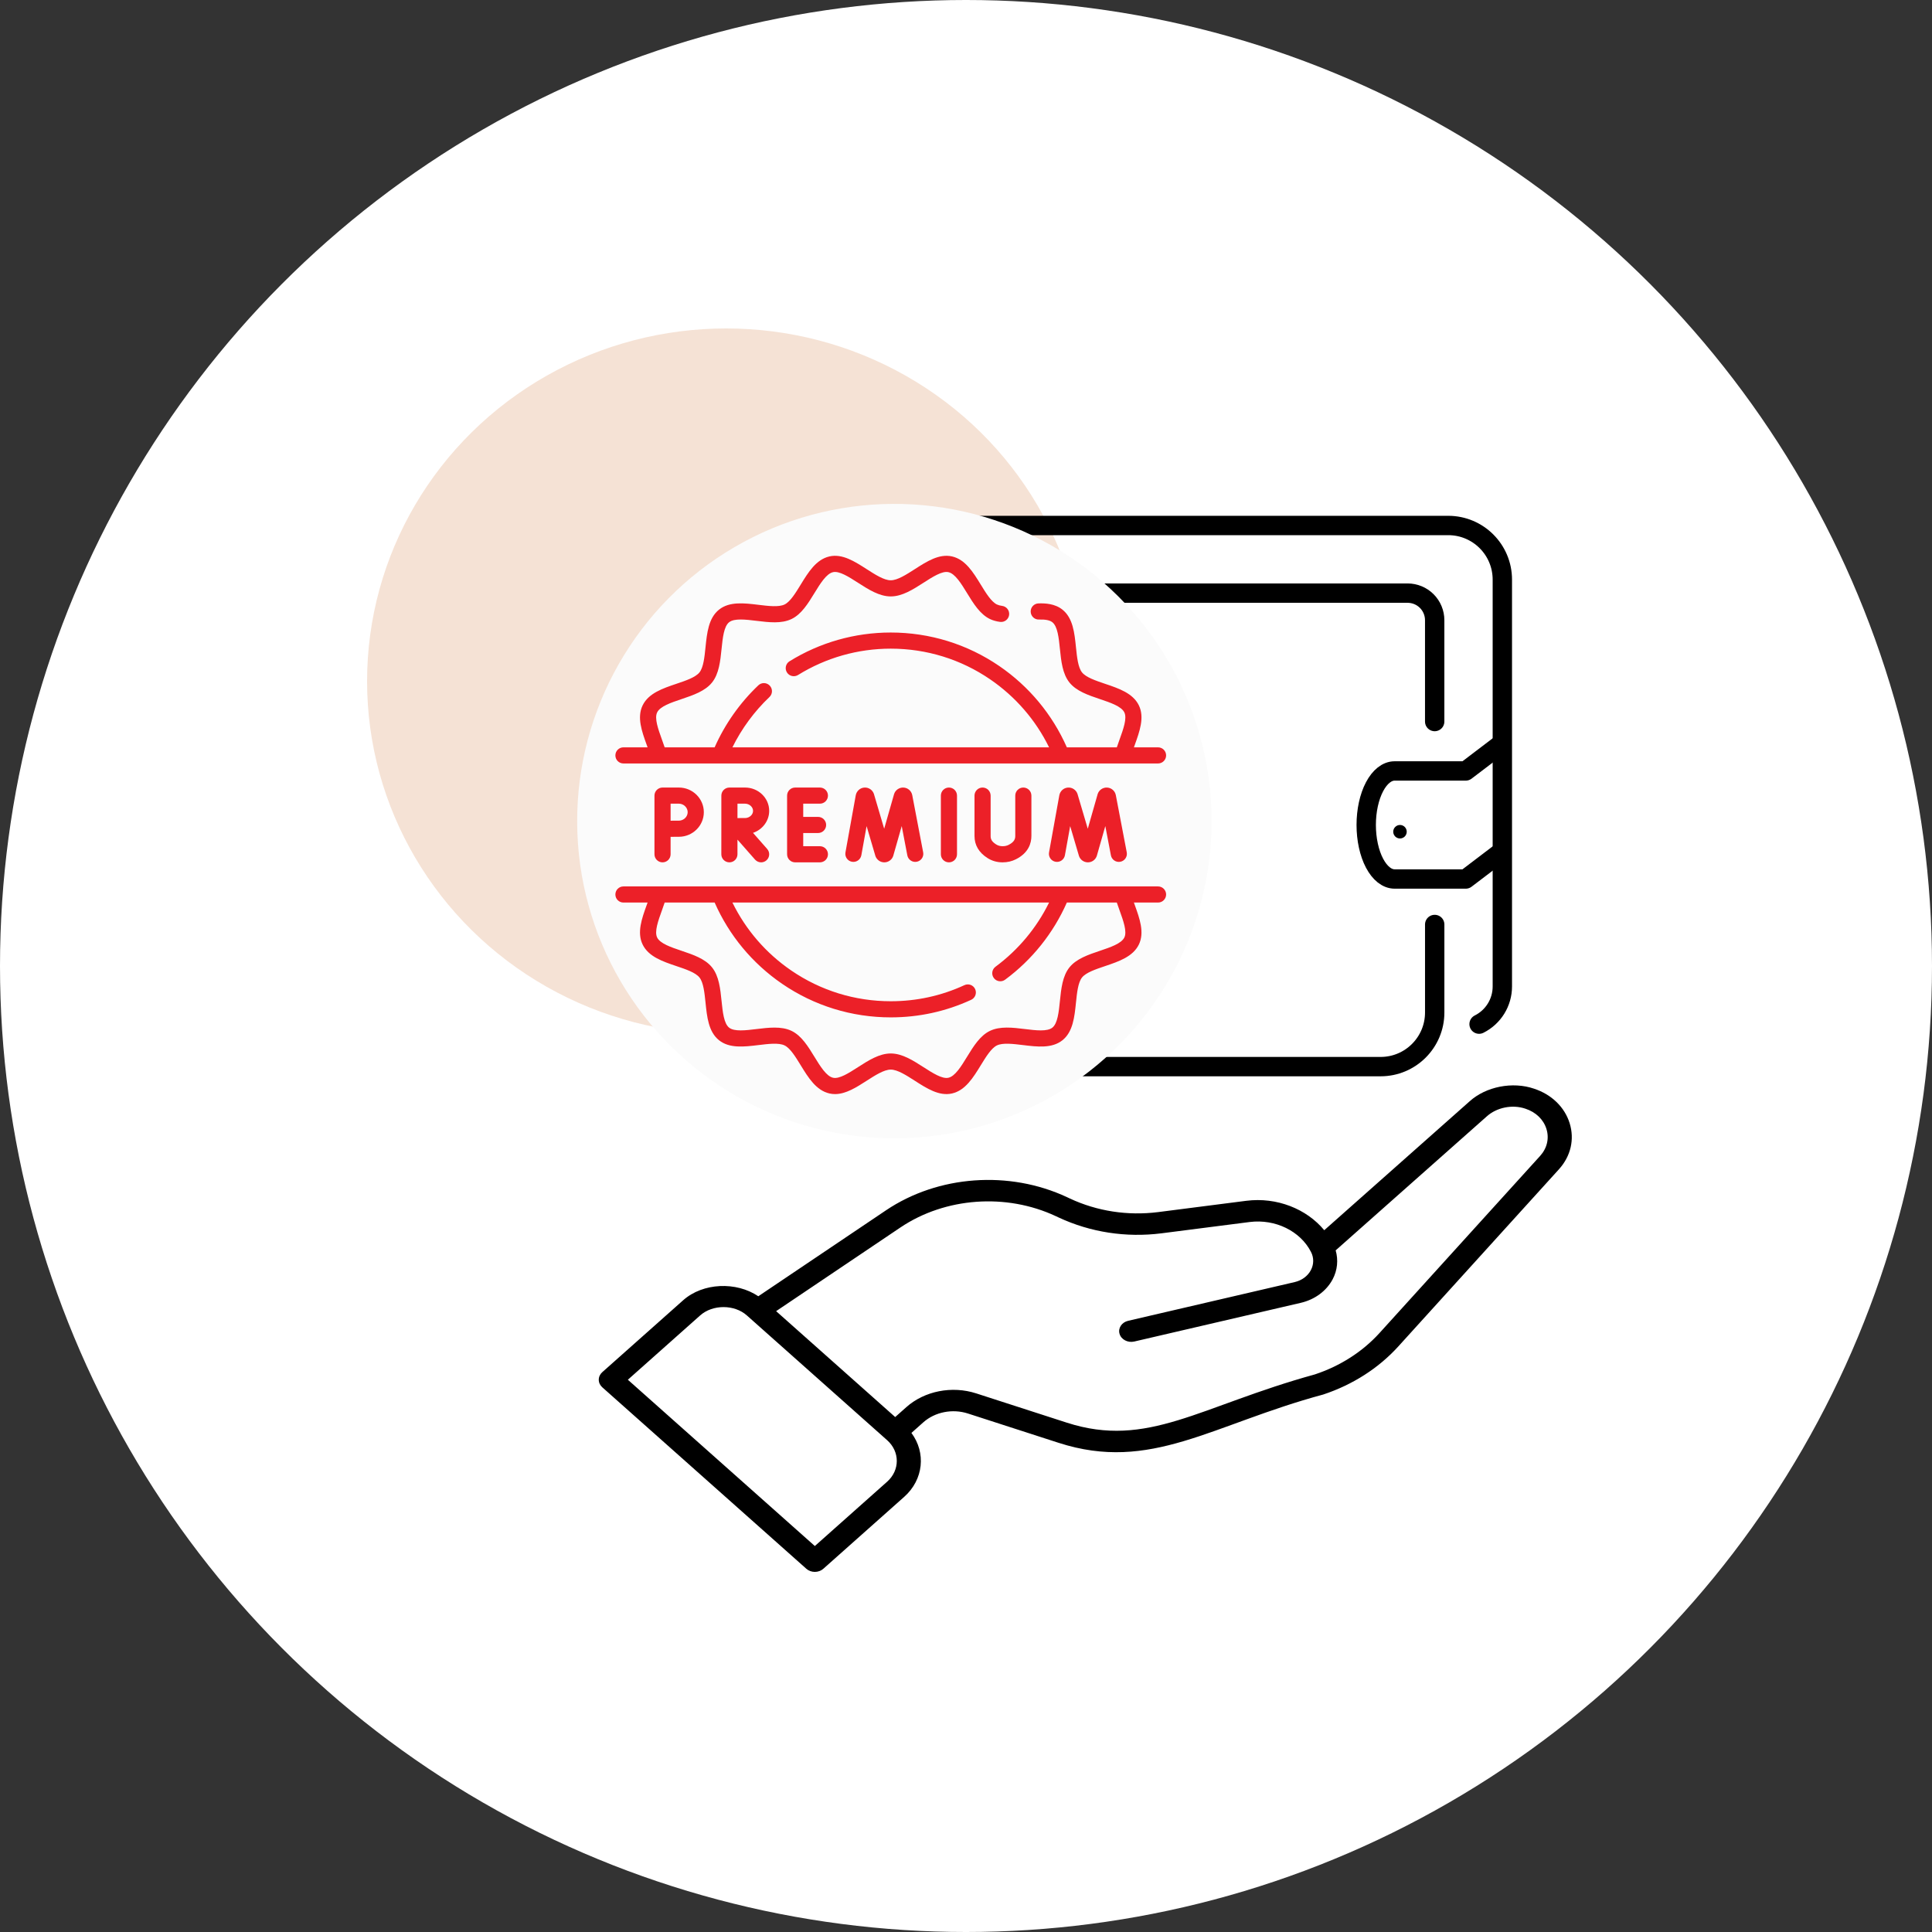 <?xml version="1.0" encoding="UTF-8"?>
<svg xmlns="http://www.w3.org/2000/svg" width="100" height="100" viewBox="0 0 100 100" fill="none">
  <rect x="0" y="0" width="100" height="100" fill="#333333" stroke="none"/>
  <circle cx="50" cy="50" r="50" fill="white"></circle>
  <ellipse cx="37.587" cy="35.261" rx="18.587" ry="18.261" fill="#F5E2D5"></ellipse>
  <path d="M46.25 30.7H72.859C73.042 30.7 73.225 30.737 73.394 30.807C73.564 30.877 73.719 30.981 73.849 31.111C73.979 31.241 74.082 31.395 74.152 31.565C74.223 31.735 74.259 31.917 74.259 32.101L74.259 37.347" stroke="black" stroke-width="1.002" stroke-linecap="round" stroke-linejoin="round"></path>
  <path d="M74.26 47.851L74.26 52.407C74.26 53.954 73.006 55.208 71.459 55.208H45.551C44.004 55.208 42.75 53.954 42.75 52.407V30C42.75 28.453 44.004 27.199 45.551 27.199H74.96C76.507 27.199 77.761 28.453 77.761 30V51.061C77.761 51.886 77.295 52.64 76.557 53.009" stroke="black" stroke-width="1.002" stroke-linecap="round" stroke-linejoin="round"></path>
  <path d="M77.706 38.505L75.866 39.904H72.187C71.796 39.904 71.422 40.198 71.146 40.723C70.87 41.247 70.715 41.958 70.715 42.7C70.715 43.067 70.753 43.431 70.827 43.77C70.901 44.11 71.009 44.418 71.146 44.678C71.283 44.937 71.445 45.143 71.623 45.284C71.802 45.424 71.993 45.497 72.187 45.497H75.866L77.706 44.098" stroke="black" stroke-width="1.002" stroke-linejoin="round"></path>
  <path d="M72.812 43.05C72.812 43.142 72.776 43.231 72.71 43.297C72.644 43.362 72.556 43.399 72.463 43.399C72.37 43.399 72.281 43.362 72.216 43.297C72.15 43.231 72.113 43.142 72.113 43.05C72.113 42.957 72.15 42.868 72.216 42.803C72.281 42.737 72.37 42.7 72.463 42.7C72.556 42.7 72.644 42.737 72.71 42.803C72.776 42.868 72.812 42.957 72.812 43.05Z" fill="black"></path>
  <path d="M39.25 67.094C38.111 66.325 36.387 66.387 35.359 67.302L31.175 71.022C31.058 71.126 30.992 71.267 30.992 71.415C30.992 71.562 31.058 71.703 31.175 71.807L41.735 81.198C41.978 81.415 42.373 81.415 42.617 81.198L46.8 77.478C47.809 76.58 47.934 75.188 47.175 74.168L47.791 73.619C48.394 73.083 49.301 72.903 50.106 73.165L54.796 74.681C59.57 76.222 62.71 73.739 68.49 72.18C70.007 71.678 71.348 70.822 72.368 69.7L80.692 60.52C81.304 59.842 81.505 58.973 81.245 58.136C80.984 57.3 80.308 56.648 79.399 56.349C78.29 55.97 76.913 56.239 76.065 57.006L68.543 63.676C67.629 62.57 66.086 61.953 64.508 62.153L59.944 62.738C58.369 62.936 56.788 62.694 55.375 62.034L55.233 61.967C52.237 60.564 48.558 60.829 45.86 62.645L39.25 67.094ZM45.918 76.693L42.176 80.022L32.498 71.415L36.241 68.086C36.886 67.511 38.012 67.511 38.657 68.086L45.918 74.544C46.584 75.137 46.584 76.1 45.918 76.693ZM54.651 62.949L54.794 63.016C56.442 63.785 58.284 64.068 60.12 63.836L64.685 63.251C66.01 63.084 67.304 63.72 67.856 64.798C68.012 65.097 68.009 65.443 67.849 65.744C67.687 66.049 67.384 66.273 67.018 66.359L58.394 68.364C58.06 68.441 57.861 68.744 57.948 69.04C58.035 69.338 58.378 69.514 58.709 69.437L67.334 67.433C68.058 67.263 68.657 66.82 68.977 66.217C69.229 65.743 69.275 65.215 69.134 64.719L76.951 57.788C77.464 57.323 78.275 57.153 78.959 57.387C79.496 57.564 79.891 57.944 80.043 58.433C80.196 58.921 80.077 59.429 79.721 59.825L71.397 69.003C70.519 69.969 69.363 70.708 68.055 71.14C62.087 72.785 59.411 74.988 55.222 73.638L50.531 72.122C49.273 71.715 47.852 71.996 46.91 72.835L46.335 73.346L40.172 67.865L46.612 63.529C48.927 61.974 52.082 61.746 54.651 62.949Z" fill="black"></path>
  <circle cx="46.293" cy="42.5" r="16.419" transform="rotate(-0.285 46.293 42.5)" fill="#FBFBFB"></circle>
  <path d="M46.768 40.764C46.548 40.753 46.346 40.889 46.278 41.099C46.276 41.104 46.275 41.109 46.274 41.114L45.765 42.896L45.238 41.109C45.237 41.104 45.235 41.099 45.234 41.095C45.163 40.885 44.96 40.749 44.74 40.764C44.52 40.779 44.337 40.941 44.294 41.162L43.761 44.12C43.72 44.347 43.87 44.564 44.097 44.605C44.324 44.646 44.541 44.495 44.583 44.268L44.855 42.76L45.306 44.289C45.307 44.294 45.309 44.299 45.31 44.304C45.377 44.502 45.562 44.635 45.771 44.635H45.774C45.984 44.634 46.169 44.499 46.234 44.299C46.235 44.294 46.237 44.29 46.238 44.285L46.673 42.758L46.963 44.272C47.006 44.499 47.225 44.648 47.451 44.604C47.678 44.561 47.827 44.342 47.783 44.116L47.217 41.152C47.173 40.936 46.988 40.776 46.768 40.764Z" fill="#EC2028"></path>
  <path d="M57.305 40.764C57.085 40.753 56.883 40.889 56.815 41.099C56.814 41.104 56.812 41.109 56.811 41.114L56.303 42.896L55.775 41.109C55.774 41.104 55.772 41.099 55.771 41.094C55.7 40.885 55.497 40.749 55.277 40.764C55.057 40.779 54.874 40.941 54.831 41.162L54.298 44.12C54.257 44.347 54.408 44.564 54.635 44.605C54.861 44.646 55.079 44.495 55.12 44.268L55.392 42.76L55.843 44.289C55.844 44.294 55.846 44.299 55.847 44.304C55.914 44.502 56.099 44.635 56.308 44.635H56.311C56.521 44.634 56.706 44.499 56.771 44.299C56.772 44.294 56.774 44.289 56.775 44.285L57.211 42.757L57.5 44.272C57.543 44.499 57.763 44.648 57.989 44.604C58.215 44.561 58.364 44.342 58.32 44.115L57.754 41.152C57.71 40.936 57.525 40.776 57.305 40.764Z" fill="#EC2028"></path>
  <path d="M48.699 41.181V44.218C48.699 44.448 48.886 44.635 49.117 44.635C49.347 44.635 49.534 44.448 49.534 44.218V41.181C49.534 40.95 49.347 40.763 49.117 40.763C48.886 40.763 48.699 40.95 48.699 41.181Z" fill="#EC2028"></path>
  <path d="M42.438 41.598C42.668 41.598 42.855 41.411 42.855 41.181C42.855 40.95 42.668 40.763 42.438 40.763H41.158C40.927 40.763 40.74 40.95 40.74 41.181V44.218C40.74 44.448 40.927 44.635 41.158 44.635H42.438C42.668 44.635 42.855 44.448 42.855 44.218C42.855 43.987 42.668 43.8 42.438 43.8H41.575V43.117H42.343C42.574 43.117 42.761 42.93 42.761 42.699C42.761 42.468 42.574 42.282 42.343 42.282H41.575V41.598H42.438Z" fill="#EC2028"></path>
  <path d="M50.857 40.763C50.626 40.763 50.44 40.95 50.44 41.181V43.27C50.44 43.742 50.665 44.126 51.109 44.41C51.343 44.559 51.606 44.635 51.893 44.635H51.895C52.142 44.635 52.373 44.582 52.583 44.476C53.246 44.142 53.385 43.635 53.385 43.268V41.181C53.385 40.95 53.198 40.763 52.967 40.763C52.737 40.763 52.55 40.95 52.55 41.181V43.268C52.55 43.411 52.509 43.578 52.207 43.73C52.114 43.777 52.011 43.8 51.895 43.8C51.895 43.8 51.894 43.8 51.894 43.8C51.767 43.8 51.658 43.769 51.558 43.706C51.322 43.555 51.275 43.427 51.275 43.271V41.181C51.275 40.95 51.088 40.763 50.857 40.763Z" fill="#EC2028"></path>
  <path d="M39.813 41.97C39.813 41.304 39.252 40.763 38.562 40.763H37.755C37.524 40.763 37.337 40.95 37.337 41.18L37.336 44.218C37.336 44.448 37.523 44.635 37.754 44.635C37.984 44.635 38.171 44.448 38.171 44.218V43.459L39.082 44.494C39.165 44.587 39.28 44.635 39.396 44.635C39.494 44.635 39.592 44.601 39.671 44.531C39.844 44.379 39.861 44.115 39.709 43.942L38.976 43.109C39.463 42.943 39.813 42.495 39.813 41.97ZM38.562 42.342C38.47 42.342 38.319 42.342 38.171 42.343L38.172 41.598H38.562C38.787 41.598 38.978 41.769 38.978 41.97C38.978 42.172 38.787 42.342 38.562 42.342Z" fill="#EC2028"></path>
  <path d="M34.293 40.763C34.062 40.763 33.875 40.95 33.875 41.181V44.218C33.875 44.449 34.062 44.635 34.293 44.635C34.523 44.635 34.71 44.449 34.71 44.218V43.314C34.87 43.313 35.038 43.312 35.138 43.312C35.85 43.312 36.43 42.741 36.43 42.038C36.43 41.335 35.85 40.763 35.138 40.763L34.293 40.763ZM35.594 42.038C35.594 42.276 35.386 42.477 35.138 42.477C35.038 42.477 34.87 42.478 34.71 42.479V41.598H35.138C35.386 41.598 35.594 41.8 35.594 42.038Z" fill="#EC2028"></path>
  <path d="M32.269 39.517H59.94C60.171 39.517 60.358 39.33 60.358 39.1C60.358 38.869 60.171 38.682 59.94 38.682H58.691C58.706 38.639 58.721 38.597 58.737 38.553C58.988 37.855 59.248 37.134 58.949 36.513C58.644 35.881 57.909 35.633 57.199 35.394C56.713 35.23 56.211 35.06 56.006 34.804C55.799 34.545 55.745 34.015 55.692 33.503C55.616 32.759 55.537 31.99 54.992 31.555C54.602 31.243 54.097 31.221 53.752 31.232C53.522 31.239 53.341 31.432 53.348 31.662C53.355 31.893 53.547 32.077 53.778 32.067C54.113 32.057 54.34 32.103 54.471 32.208C54.742 32.424 54.803 33.016 54.861 33.588C54.926 34.22 54.993 34.874 55.353 35.325C55.711 35.773 56.332 35.983 56.932 36.185C57.479 36.37 58.045 36.56 58.197 36.876C58.344 37.181 58.144 37.734 57.951 38.27C57.902 38.405 57.852 38.543 57.807 38.682H55.22C54.47 36.983 53.268 35.532 51.726 34.476C50.067 33.34 48.123 32.739 46.105 32.739C44.248 32.739 42.436 33.254 40.865 34.228C40.669 34.349 40.609 34.607 40.731 34.803C40.852 34.999 41.11 35.059 41.306 34.938C42.744 34.046 44.403 33.574 46.105 33.574C47.954 33.574 49.735 34.124 51.254 35.165C52.564 36.063 53.608 37.27 54.3 38.682H37.91C38.388 37.713 39.042 36.822 39.827 36.078C39.994 35.919 40.001 35.655 39.842 35.488C39.684 35.32 39.419 35.313 39.252 35.472C38.298 36.377 37.52 37.482 36.989 38.682H34.403C34.357 38.543 34.307 38.405 34.258 38.27C34.065 37.734 33.866 37.181 34.013 36.876C34.165 36.56 34.731 36.369 35.278 36.185C35.878 35.982 36.498 35.773 36.856 35.325C37.216 34.874 37.283 34.22 37.348 33.588C37.407 33.016 37.467 32.424 37.738 32.208C38.006 31.994 38.594 32.066 39.163 32.135C39.796 32.212 40.45 32.292 40.972 32.039C41.485 31.792 41.825 31.237 42.154 30.7C42.458 30.205 42.771 29.694 43.118 29.615C43.442 29.542 43.934 29.857 44.409 30.163C44.952 30.511 45.513 30.871 46.105 30.871C46.697 30.871 47.258 30.511 47.8 30.163C48.276 29.857 48.768 29.541 49.091 29.615C49.438 29.694 49.752 30.205 50.055 30.7C50.384 31.237 50.725 31.792 51.237 32.04C51.391 32.114 51.569 32.164 51.766 32.189C51.994 32.218 52.203 32.056 52.232 31.827C52.261 31.599 52.099 31.39 51.871 31.361C51.764 31.347 51.672 31.322 51.6 31.288C51.309 31.147 51.033 30.698 50.767 30.264C50.373 29.621 49.966 28.957 49.276 28.8C48.611 28.649 47.969 29.061 47.349 29.46C46.908 29.743 46.452 30.036 46.105 30.036C45.758 30.036 45.302 29.743 44.861 29.46C44.24 29.061 43.599 28.649 42.933 28.8C42.243 28.957 41.836 29.621 41.442 30.264C41.176 30.698 40.901 31.147 40.609 31.288C40.308 31.433 39.777 31.369 39.264 31.306C38.524 31.216 37.759 31.122 37.217 31.555C36.672 31.99 36.594 32.759 36.517 33.502C36.465 34.015 36.411 34.545 36.204 34.804C35.999 35.06 35.497 35.23 35.011 35.393C34.301 35.633 33.566 35.881 33.261 36.513C32.961 37.134 33.221 37.855 33.473 38.553C33.489 38.597 33.504 38.639 33.519 38.682H32.269C32.038 38.682 31.852 38.869 31.852 39.1C31.852 39.33 32.038 39.517 32.269 39.517Z" fill="#EC2028"></path>
  <path d="M59.94 45.881H32.269C32.038 45.881 31.852 46.068 31.852 46.299C31.852 46.529 32.038 46.716 32.269 46.716H33.519C33.504 46.759 33.489 46.801 33.473 46.844C33.221 47.542 32.961 48.264 33.261 48.885C33.566 49.517 34.3 49.765 35.011 50.005C35.497 50.168 35.999 50.338 36.204 50.594C36.411 50.853 36.465 51.383 36.518 51.896C36.594 52.639 36.672 53.408 37.217 53.843C37.759 54.276 38.524 54.182 39.264 54.092C39.777 54.03 40.308 53.965 40.61 54.111C40.901 54.252 41.176 54.7 41.443 55.135C41.836 55.777 42.243 56.441 42.934 56.598C43.03 56.62 43.126 56.63 43.221 56.63C43.784 56.63 44.33 56.279 44.861 55.938C45.302 55.655 45.758 55.362 46.105 55.362C46.452 55.362 46.908 55.655 47.349 55.938C47.969 56.337 48.611 56.749 49.276 56.598C49.966 56.441 50.373 55.777 50.767 55.135C51.033 54.7 51.309 54.252 51.6 54.111C51.902 53.965 52.433 54.03 52.946 54.092C53.685 54.183 54.45 54.276 54.992 53.843C55.537 53.408 55.616 52.639 55.692 51.896C55.745 51.383 55.799 50.853 56.006 50.594C56.211 50.338 56.713 50.169 57.199 50.005C57.909 49.765 58.644 49.517 58.949 48.885C59.248 48.264 58.988 47.542 58.736 46.844C58.721 46.801 58.706 46.759 58.691 46.716H59.941C60.171 46.716 60.358 46.529 60.358 46.299C60.358 46.068 60.171 45.881 59.94 45.881ZM57.951 47.127C58.144 47.663 58.344 48.218 58.197 48.523C58.044 48.838 57.479 49.029 56.932 49.213C56.331 49.416 55.711 49.625 55.353 50.073C54.993 50.524 54.926 51.178 54.861 51.811C54.803 52.383 54.742 52.974 54.471 53.19C54.203 53.404 53.615 53.333 53.047 53.263C52.414 53.186 51.76 53.107 51.237 53.359C50.725 53.606 50.384 54.161 50.055 54.698C49.752 55.193 49.438 55.705 49.091 55.784C48.768 55.858 48.276 55.541 47.8 55.236C47.258 54.887 46.697 54.527 46.105 54.527C45.513 54.527 44.952 54.887 44.409 55.236C43.934 55.541 43.442 55.858 43.118 55.784C42.772 55.705 42.458 55.193 42.154 54.698C41.825 54.161 41.485 53.606 40.972 53.359C40.705 53.23 40.403 53.188 40.087 53.188C39.785 53.188 39.471 53.226 39.163 53.263C38.594 53.333 38.006 53.404 37.738 53.19C37.468 52.974 37.407 52.383 37.348 51.811C37.283 51.178 37.217 50.524 36.856 50.073C36.499 49.625 35.878 49.416 35.278 49.213C34.731 49.029 34.165 48.838 34.013 48.523C33.866 48.218 34.066 47.663 34.259 47.127C34.307 46.992 34.357 46.855 34.403 46.716H36.99C37.739 48.416 38.942 49.866 40.483 50.922C42.142 52.058 44.086 52.659 46.105 52.659C47.559 52.659 48.96 52.353 50.269 51.749C50.478 51.652 50.57 51.404 50.473 51.195C50.377 50.985 50.129 50.894 49.919 50.991C48.721 51.544 47.437 51.824 46.105 51.824C44.255 51.824 42.475 51.274 40.955 50.233C39.645 49.336 38.602 48.128 37.91 46.716H54.3C53.657 48.026 52.707 49.165 51.527 50.038C51.342 50.175 51.303 50.437 51.44 50.622C51.577 50.807 51.838 50.846 52.024 50.709C53.421 49.676 54.521 48.3 55.22 46.716H57.806C57.852 46.855 57.902 46.992 57.951 47.127Z" fill="#EC2028"></path>
</svg>
